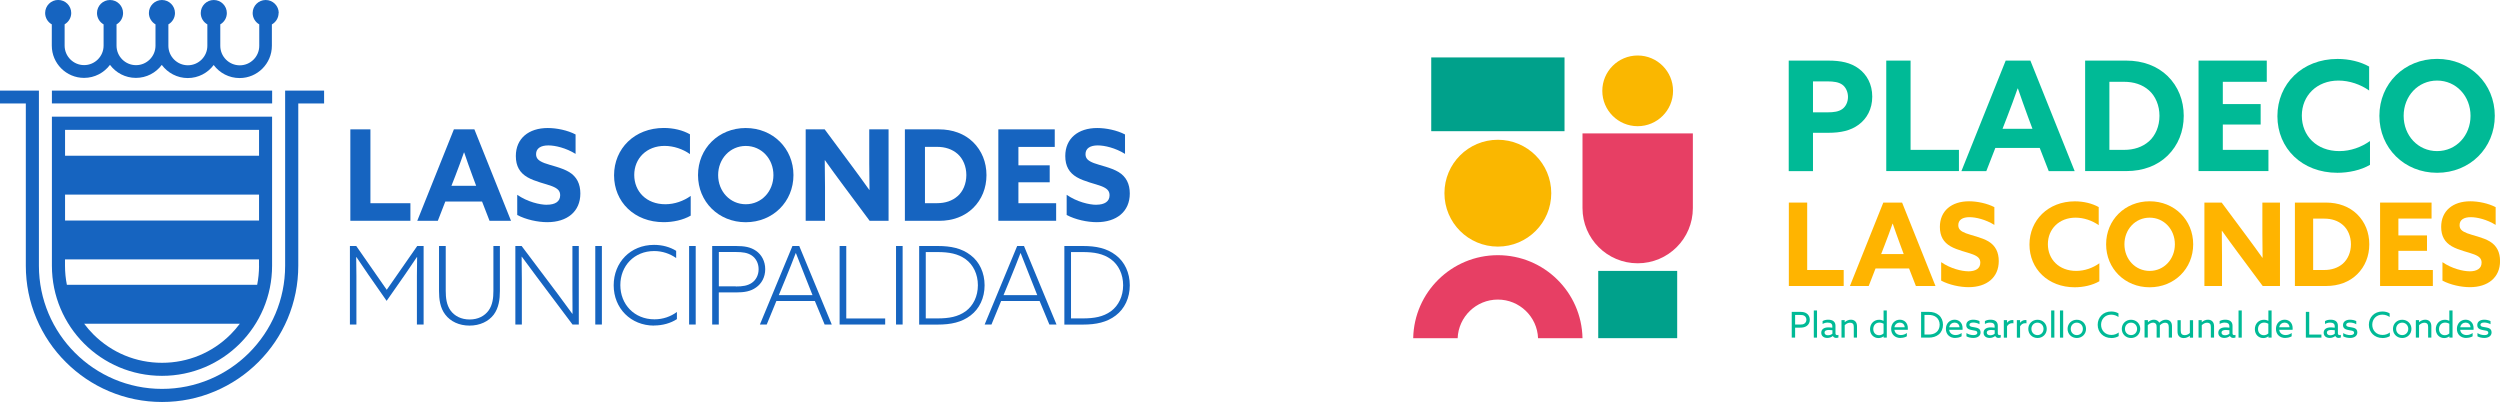 <?xml version="1.0" encoding="UTF-8"?>
<svg id="Capa_2" data-name="Capa 2" xmlns="http://www.w3.org/2000/svg" viewBox="0 0 465.75 74.89">
  <g id="Capa_1-2" data-name="Capa 1">
    <rect x="9.67" y="16.88" width="41.03" height="2.39" fill="#1664c0"/>
    <path d="M51.93,2.43c0-1.34-1.09-2.43-2.43-2.43s-2.43,1.09-2.43,2.43c0,.9.49,1.69,1.23,2.11v4c0,2-1.63,3.63-3.63,3.63s-3.63-1.63-3.63-3.63v-4c.73-.42,1.22-1.2,1.22-2.11,0-1.34-1.09-2.43-2.43-2.43s-2.43,1.09-2.43,2.43c0,.91.5,1.7,1.23,2.11v3.99c0,2-1.63,3.63-3.63,3.63s-3.63-1.63-3.63-3.63v-3.99c.73-.42,1.23-1.21,1.23-2.11,0-1.34-1.09-2.43-2.43-2.43s-2.43,1.09-2.43,2.43c0,.9.5,1.69,1.23,2.11v3.97c0,2-1.63,3.63-3.63,3.63s-3.63-1.63-3.63-3.63v-3.97c.73-.42,1.22-1.2,1.22-2.11,0-1.34-1.09-2.43-2.43-2.43s-2.43,1.09-2.43,2.43c0,.91.5,1.7,1.23,2.11v3.96c0,2-1.63,3.63-3.63,3.63s-3.63-1.63-3.63-3.63v-3.97c.73-.42,1.23-1.21,1.23-2.11,0-1.34-1.09-2.43-2.43-2.43s-2.43,1.09-2.43,2.43c0,.91.5,1.7,1.24,2.12v3.96c0,3.32,2.7,6.01,6.01,6.01,1.98,0,3.73-.96,4.83-2.43,1.1,1.48,2.85,2.43,4.83,2.43s3.72-.95,4.82-2.42c1.1,1.48,2.86,2.45,4.84,2.45s3.73-.96,4.83-2.43c1.1,1.48,2.85,2.43,4.83,2.43,3.32,0,6.01-2.7,6.01-6.01v-3.98c.74-.42,1.25-1.21,1.25-2.12" fill="#1664c0"/>
    <path d="M60.37,16.88h-7.25v32.64c0,12.67-10.27,22.93-22.93,22.93S7.25,62.18,7.25,49.51V16.88H0v2.39h4.81v30.24c0,3.42.67,6.75,2,9.88,1.28,3.02,3.11,5.74,5.44,8.06,2.33,2.33,5.04,4.16,8.06,5.44,3.13,1.32,6.45,2,9.88,2s6.75-.67,9.88-2c3.02-1.28,5.74-3.11,8.07-5.44,2.33-2.33,4.16-5.04,5.44-8.06,1.32-3.13,1.99-6.45,1.99-9.88v-30.24h4.81v-2.39Z" fill="#1664c0"/>
    <path d="M9.67,21.74v27.77c0,11.33,9.18,20.51,20.51,20.51s20.51-9.18,20.51-20.51v-27.77H9.67ZM48.26,29.01H12.12v-4.82h36.14v4.82ZM42.96,62.3c-3.41,3.41-7.95,5.29-12.78,5.29s-9.36-1.88-12.78-5.29c-.63-.63-1.2-1.29-1.72-1.99h29c-.52.7-1.1,1.36-1.72,1.99M48.26,49.52c0,1.2-.12,2.39-.35,3.54H12.46c-.23-1.15-.35-2.34-.35-3.54v-1.2h36.14v1.2ZM12.12,36.26h36.14v4.82H12.12v-4.82Z" fill="#1664c0"/>
    <polygon points="65.27 24.1 69.01 24.1 69.01 37.86 76.46 37.86 76.46 41.13 65.27 41.13 65.27 24.1" fill="#1664c0"/>
    <path d="M84.57,24.1h3.81l6.82,17.03h-4l-1.39-3.58h-6.85l-1.39,3.58h-3.83l6.82-17.03ZM88.71,34.62l-.68-1.83c-.52-1.41-1.13-3.1-1.55-4.38h-.05c-.47,1.34-1.06,2.96-1.62,4.4l-.71,1.81h4.61Z" fill="#1664c0"/>
    <path d="M101.89,38.14c1.53,0,2.47-.59,2.47-1.76,0-.82-.45-1.27-1.51-1.69-1.06-.42-3.18-.85-4.59-1.67-1.41-.82-2.16-2.05-2.16-3.95,0-3.27,2.38-5.22,5.95-5.22,1.67,0,3.69.42,5.18,1.2v3.62c-1.79-1.11-3.79-1.58-5.08-1.58-1.39,0-2.28.54-2.28,1.62,0,.82.47,1.25,1.55,1.67,1.08.42,3.2.82,4.61,1.67,1.41.85,2.09,2.21,2.09,4,0,3.37-2.47,5.34-6.16,5.34-1.76,0-3.98-.47-5.6-1.34v-3.76c1.9,1.32,4.21,1.86,5.53,1.86" fill="#1664c0"/>
    <path d="M123.65,41.39c-5.46,0-9.25-3.76-9.25-8.73s3.81-8.82,9.27-8.82c1.81,0,3.53.42,4.87,1.18v3.69c-1.29-.92-3.01-1.53-4.73-1.53-3.34,0-5.65,2.33-5.65,5.41s2.26,5.46,5.79,5.46c1.74,0,3.41-.61,4.73-1.55v3.67c-1.41.82-3.29,1.22-5.03,1.22" fill="#1664c0"/>
    <path d="M130.04,32.62c0-4.96,3.83-8.77,8.89-8.77s8.89,3.81,8.89,8.77-3.83,8.78-8.89,8.78-8.89-3.81-8.89-8.78M144.09,32.62c0-3.03-2.21-5.43-5.15-5.43s-5.15,2.4-5.15,5.43,2.21,5.43,5.15,5.43,5.15-2.4,5.15-5.43" fill="#1664c0"/>
    <path d="M150.11,24.1h3.53l5.1,6.87c1.11,1.48,2.14,2.92,3.2,4.4h.05c-.02-1.65-.05-3.29-.05-4.94v-6.33h3.6v17.03h-3.53l-5.11-6.87c-1.11-1.48-2.14-2.92-3.2-4.4h-.05c.02,1.65.05,3.29.05,4.94v6.33h-3.6v-17.03Z" fill="#1664c0"/>
    <path d="M168.58,24.1h6.35c2.54,0,4.78.82,6.38,2.4,1.6,1.58,2.47,3.72,2.47,6.12s-.87,4.54-2.47,6.12c-1.6,1.58-3.81,2.4-6.35,2.4h-6.38v-17.03ZM178.41,36.54c1.01-.89,1.62-2.33,1.62-3.93s-.61-3.03-1.62-3.93c-1.01-.89-2.33-1.32-3.81-1.32h-2.28v10.49h2.28c1.48,0,2.8-.42,3.81-1.32" fill="#1664c0"/>
    <polygon points="185.99 24.1 196.5 24.1 196.5 27.37 189.73 27.37 189.73 30.8 195.56 30.8 195.56 33.96 189.73 33.96 189.73 37.86 196.76 37.86 196.76 41.13 185.99 41.13 185.99 24.1" fill="#1664c0"/>
    <path d="M204.24,38.14c1.53,0,2.47-.59,2.47-1.76,0-.82-.45-1.27-1.5-1.69-1.06-.42-3.18-.85-4.59-1.67-1.41-.82-2.16-2.05-2.16-3.95,0-3.27,2.38-5.22,5.95-5.22,1.67,0,3.69.42,5.18,1.2v3.62c-1.79-1.11-3.79-1.58-5.08-1.58-1.39,0-2.28.54-2.28,1.62,0,.82.47,1.25,1.55,1.67,1.08.42,3.2.82,4.61,1.67,1.41.85,2.09,2.21,2.09,4,0,3.37-2.47,5.34-6.16,5.34-1.76,0-3.98-.47-5.6-1.34v-3.76c1.9,1.32,4.21,1.86,5.53,1.86" fill="#1664c0"/>
    <path d="M65.18,45.83h1.19l5.68,8.16,5.68-8.16h1.19v14.63h-1.25v-9.09c0-1.23.02-2.4.04-3.48h-.04c-.69,1.03-1.46,2.16-2.18,3.21l-3.46,4.95-3.45-4.95c-.73-1.05-1.5-2.18-2.18-3.21h-.04c.02,1.07.04,2.24.04,3.48v9.09h-1.21v-14.63Z" fill="#1664c0"/>
    <path d="M83.04,45.83v8.35c0,1.29.14,2.61.89,3.66.75,1.03,1.98,1.68,3.56,1.68s2.79-.65,3.54-1.68c.75-1.05.89-2.36.89-3.66v-8.35h1.21v8.41c0,1.48-.2,3.11-1.15,4.38-.97,1.27-2.57,2.04-4.51,2.04s-3.54-.77-4.51-2.04c-.99-1.27-1.17-2.93-1.17-4.38v-8.41h1.25Z" fill="#1664c0"/>
    <path d="M96.01,45.83h1.17l6.69,8.89c.91,1.21,1.84,2.49,2.75,3.74h.04c-.02-1.46-.02-3.01-.02-4.53v-8.1h1.19v14.63h-1.17l-6.67-8.89c-.91-1.21-1.86-2.49-2.77-3.74h-.04c.02,1.38.04,2.91.04,4.39v8.24h-1.21v-14.63Z" fill="#1664c0"/>
    <rect x="110.9" y="45.83" width="1.23" height="14.63" fill="#1664c0"/>
    <path d="M121.87,60.66c-4.36,0-7.54-3.23-7.54-7.5s3.11-7.54,7.52-7.54c1.56,0,2.97.4,4.12,1.11v1.35c-1.13-.81-2.57-1.31-4.1-1.31-3.7,0-6.3,2.75-6.3,6.34s2.59,6.38,6.36,6.38c1.6,0,3.03-.52,4.18-1.37v1.33c-1.17.77-2.69,1.19-4.24,1.19" fill="#1664c0"/>
    <rect x="128.38" y="45.83" width="1.23" height="14.63" fill="#1664c0"/>
    <path d="M132.68,45.83h4.42c1.6,0,2.75.2,3.76.91,1.03.71,1.7,1.94,1.7,3.41s-.67,2.69-1.7,3.4c-1.01.73-2.16.93-3.76.93h-3.19v5.98h-1.23v-14.63ZM137.07,53.37c1.31,0,2.2-.14,2.99-.67.77-.52,1.27-1.45,1.27-2.55s-.5-2.02-1.27-2.55c-.79-.52-1.68-.65-2.99-.65h-3.15v6.4h3.15Z" fill="#1664c0"/>
    <path d="M147.63,45.83h1.27l6.06,14.63h-1.33l-1.82-4.38h-7.17l-1.8,4.38h-1.27l6.06-14.63ZM151.37,54.98l-1.21-3.05c-.63-1.56-1.35-3.42-1.88-4.77h-.04c-.52,1.35-1.23,3.19-1.9,4.79l-1.25,3.03h6.28Z" fill="#1664c0"/>
    <polygon points="156.42 45.83 157.66 45.83 157.66 59.33 164.91 59.33 164.91 60.46 156.42 60.46 156.42 45.83" fill="#1664c0"/>
    <rect x="166.93" y="45.83" width="1.23" height="14.63" fill="#1664c0"/>
    <path d="M171.24,45.83h3.46c2.46,0,4.46.42,6.12,1.7,1.66,1.25,2.61,3.29,2.61,5.62s-.95,4.36-2.61,5.62c-1.66,1.27-3.66,1.7-6.12,1.7h-3.46v-14.63ZM179.9,57.99c1.43-1.05,2.28-2.81,2.28-4.85s-.85-3.8-2.28-4.85c-1.44-1.03-3.09-1.33-5.27-1.33h-2.16v12.36h2.16c2.18,0,3.84-.3,5.27-1.33" fill="#1664c0"/>
    <path d="M189.5,45.83h1.27l6.06,14.63h-1.33l-1.82-4.38h-7.17l-1.8,4.38h-1.27l6.06-14.63ZM193.24,54.98l-1.21-3.05c-.63-1.56-1.35-3.42-1.88-4.77h-.04c-.52,1.35-1.23,3.19-1.9,4.79l-1.25,3.03h6.28Z" fill="#1664c0"/>
    <path d="M198.29,45.83h3.46c2.46,0,4.46.42,6.12,1.7,1.66,1.25,2.61,3.29,2.61,5.62s-.95,4.36-2.61,5.62c-1.66,1.27-3.66,1.7-6.12,1.7h-3.46v-14.63ZM206.96,57.99c1.43-1.05,2.28-2.81,2.28-4.85s-.85-3.8-2.28-4.85c-1.44-1.03-3.09-1.33-5.27-1.33h-2.16v12.36h2.16c2.18,0,3.84-.3,5.27-1.33" fill="#1664c0"/>
    <polygon points="333.26 37.74 336.68 37.74 336.68 50.3 343.48 50.3 343.48 53.28 333.26 53.28 333.26 37.74" fill="#ffb400"/>
    <path d="M350.88,37.74h3.48l6.22,15.54h-3.65l-1.27-3.26h-6.25l-1.27,3.26h-3.5l6.22-15.54ZM354.66,47.33l-.62-1.67c-.47-1.29-1.03-2.83-1.42-3.99h-.04c-.43,1.22-.97,2.71-1.48,4.01l-.64,1.65h4.21Z" fill="#ffb400"/>
    <path d="M366.68,50.55c1.39,0,2.25-.54,2.25-1.61,0-.75-.41-1.16-1.37-1.54-.97-.39-2.9-.77-4.19-1.52-1.29-.75-1.97-1.87-1.97-3.61,0-2.98,2.17-4.77,5.43-4.77,1.52,0,3.37.39,4.72,1.09v3.31c-1.63-1.01-3.45-1.44-4.64-1.44-1.27,0-2.08.49-2.08,1.48,0,.75.43,1.14,1.42,1.52.99.39,2.92.75,4.21,1.52,1.29.77,1.91,2.02,1.91,3.65,0,3.07-2.25,4.87-5.62,4.87-1.61,0-3.63-.43-5.11-1.22v-3.44c1.74,1.2,3.84,1.7,5.04,1.7" fill="#ffb400"/>
    <path d="M386.53,53.52c-4.98,0-8.44-3.43-8.44-7.96s3.48-8.05,8.46-8.05c1.65,0,3.22.39,4.44,1.07v3.37c-1.18-.84-2.75-1.4-4.32-1.4-3.05,0-5.15,2.12-5.15,4.94s2.06,4.98,5.28,4.98c1.59,0,3.11-.56,4.31-1.42v3.35c-1.29.75-3.01,1.12-4.59,1.12" fill="#ffb400"/>
    <path d="M392.37,45.51c0-4.53,3.5-8.01,8.11-8.01s8.11,3.48,8.11,8.01-3.5,8.01-8.11,8.01-8.11-3.48-8.11-8.01M405.18,45.51c0-2.77-2.02-4.96-4.7-4.96s-4.7,2.19-4.7,4.96,2.02,4.96,4.7,4.96,4.7-2.19,4.7-4.96" fill="#ffb400"/>
    <path d="M410.68,37.74h3.22l4.66,6.27c1.01,1.35,1.95,2.66,2.92,4.01h.04c-.02-1.5-.04-3-.04-4.51v-5.77h3.28v15.54h-3.22l-4.66-6.27c-1.01-1.35-1.95-2.66-2.92-4.01h-.04c.02,1.5.04,3,.04,4.51v5.77h-3.28v-15.54Z" fill="#ffb400"/>
    <path d="M427.53,37.74h5.8c2.32,0,4.36.75,5.82,2.19,1.46,1.44,2.25,3.39,2.25,5.58s-.79,4.14-2.25,5.58c-1.46,1.44-3.48,2.19-5.79,2.19h-5.82v-15.54ZM436.5,49.09c.92-.82,1.48-2.12,1.48-3.58s-.56-2.77-1.48-3.58c-.92-.82-2.12-1.2-3.48-1.2h-2.08v9.57h2.08c1.35,0,2.55-.39,3.48-1.2" fill="#ffb400"/>
    <polygon points="443.41 37.74 453 37.74 453 40.72 446.82 40.72 446.82 43.86 452.15 43.86 452.15 46.73 446.82 46.73 446.82 50.3 453.24 50.3 453.24 53.28 443.41 53.28 443.41 37.74" fill="#ffb400"/>
    <path d="M460.07,50.55c1.39,0,2.25-.54,2.25-1.61,0-.75-.41-1.16-1.37-1.54-.97-.39-2.9-.77-4.19-1.52-1.29-.75-1.97-1.87-1.97-3.61,0-2.98,2.17-4.77,5.43-4.77,1.52,0,3.37.39,4.72,1.09v3.31c-1.63-1.01-3.45-1.44-4.64-1.44-1.27,0-2.08.49-2.08,1.48,0,.75.43,1.14,1.42,1.52.99.39,2.92.75,4.21,1.52,1.29.77,1.91,2.02,1.91,3.65,0,3.07-2.25,4.87-5.62,4.87-1.61,0-3.63-.43-5.11-1.22v-3.44c1.74,1.2,3.84,1.7,5.04,1.7" fill="#ffb400"/>
    <path d="M333.24,11.29h7.34c2.36,0,4.18.37,5.69,1.48s2.53,2.9,2.53,5.23-1.02,4.12-2.53,5.23-3.33,1.51-5.69,1.51h-2.82v7.14h-4.52V11.29ZM340.41,20.93c1.28,0,2.13-.14,2.79-.6s1.08-1.31,1.08-2.27-.43-1.85-1.08-2.3-1.51-.6-2.79-.6h-2.65v5.77h2.65Z" fill="#00ba96"/>
    <polygon points="351.41 11.29 355.94 11.29 355.94 27.92 364.95 27.92 364.95 31.87 351.41 31.87 351.41 11.29" fill="#00ba96"/>
    <path d="M373.65,11.29h4.61l8.25,20.59h-4.83l-1.68-4.32h-8.27l-1.68,4.32h-4.64l8.25-20.59ZM378.65,24l-.83-2.22c-.62-1.71-1.36-3.75-1.88-5.29h-.06c-.57,1.62-1.28,3.58-1.96,5.32l-.85,2.19h5.57Z" fill="#00ba96"/>
    <path d="M388.46,11.29h7.68c3.07,0,5.77,1,7.71,2.9,1.93,1.9,2.98,4.49,2.98,7.39s-1.05,5.49-2.98,7.39c-1.93,1.9-4.61,2.9-7.68,2.9h-7.71V11.29ZM400.35,26.33c1.22-1.08,1.96-2.81,1.96-4.75s-.74-3.67-1.96-4.75c-1.22-1.08-2.82-1.59-4.61-1.59h-2.76v12.68h2.76c1.79,0,3.38-.51,4.61-1.59" fill="#00ba96"/>
    <polygon points="409.59 11.29 422.3 11.29 422.3 15.24 414.11 15.24 414.11 19.39 421.16 19.39 421.16 23.2 414.11 23.2 414.11 27.92 422.61 27.92 422.61 31.87 409.59 31.87 409.59 11.29" fill="#00ba96"/>
    <path d="M435.46,32.19c-6.6,0-11.18-4.55-11.18-10.55s4.61-10.66,11.2-10.66c2.19,0,4.27.51,5.89,1.42v4.46c-1.57-1.11-3.64-1.85-5.72-1.85-4.04,0-6.82,2.81-6.82,6.54s2.73,6.6,6.99,6.6c2.1,0,4.12-.74,5.71-1.88v4.44c-1.71,1-3.98,1.48-6.08,1.48" fill="#00ba96"/>
    <path d="M443.28,21.58c0-6,4.64-10.61,10.75-10.61s10.75,4.61,10.75,10.61-4.64,10.61-10.75,10.61-10.75-4.61-10.75-10.61M460.26,21.58c0-3.67-2.67-6.57-6.23-6.57s-6.23,2.9-6.23,6.57,2.67,6.57,6.23,6.57,6.23-2.9,6.23-6.57" fill="#00ba96"/>
    <path d="M333.8,58.1h1.54c.54,0,.92.07,1.26.31.34.23.57.65.57,1.16s-.23.91-.57,1.15c-.34.24-.72.32-1.26.32h-.91v1.86h-.63v-4.8ZM335.32,60.47c.37,0,.64-.04.85-.19.22-.15.36-.4.36-.71s-.14-.58-.36-.72c-.22-.15-.48-.18-.85-.18h-.89v1.79h.89Z" fill="#00ba96"/>
    <rect x="337.91" y="57.84" width=".6" height="5.06" fill="#00ba96"/>
    <path d="M342.12,62.96c-.3,0-.54-.12-.65-.36h-.01c-.23.19-.58.36-1.03.36-.64,0-1.13-.34-1.13-.96,0-.69.54-1.01,1.34-1.01.23,0,.48.03.72.06v-.27c0-.47-.31-.68-.87-.68-.39,0-.72.12-.94.26v-.54c.23-.15.6-.26,1.05-.26.87,0,1.35.4,1.35,1.13v1.4c0,.18.07.34.32.34.09,0,.17-.02.23-.05v.5c-.1.03-.23.07-.38.07M341.38,62.17v-.65c-.2-.03-.46-.05-.66-.05-.44,0-.81.12-.81.5,0,.34.29.49.64.49.32,0,.63-.11.83-.29" fill="#00ba96"/>
    <path d="M343.07,59.64h.6v.38h.01c.28-.25.68-.46,1.14-.46.35,0,.64.11.85.34.21.23.29.52.29.95v2.04h-.6v-1.97c0-.28-.04-.48-.17-.61-.13-.13-.32-.19-.52-.19-.37,0-.76.2-1,.47v2.3h-.6v-3.26Z" fill="#00ba96"/>
    <path d="M350.91,62.66h-.01c-.23.19-.56.32-.95.32-.85,0-1.56-.64-1.56-1.65s.7-1.76,1.7-1.76c.32,0,.58.09.81.19h.01v-1.92h.6v5.06h-.59v-.24ZM350.91,62.11v-1.79c-.21-.13-.49-.22-.79-.22-.71,0-1.13.54-1.13,1.2s.41,1.15,1.08,1.15c.34,0,.62-.13.84-.33" fill="#00ba96"/>
    <path d="M354.09,62.97c-1.03,0-1.77-.65-1.77-1.69s.73-1.72,1.62-1.72c.8,0,1.49.56,1.49,1.58,0,.1,0,.23-.01.3h-2.49c.08.63.56.98,1.2.98.42,0,.81-.15,1.12-.38v.61c-.3.19-.75.3-1.16.3M354.85,60.97c-.05-.64-.51-.87-.92-.87-.45,0-.9.29-1,.87h1.92Z" fill="#00ba96"/>
    <path d="M357.9,58.1h1.42c.76,0,1.39.19,1.89.61.5.42.77,1.07.77,1.79s-.27,1.36-.77,1.79c-.5.42-1.13.61-1.89.61h-1.42v-4.8ZM360.72,61.91c.4-.31.64-.82.64-1.41s-.24-1.1-.64-1.41c-.4-.31-.88-.42-1.44-.42h-.75v3.66h.75c.56,0,1.05-.11,1.44-.42" fill="#00ba96"/>
    <path d="M364.29,62.97c-1.03,0-1.77-.65-1.77-1.69s.73-1.72,1.62-1.72c.8,0,1.49.56,1.49,1.58,0,.1,0,.23-.01.3h-2.49c.08.63.56.98,1.2.98.42,0,.81-.15,1.12-.38v.61c-.3.19-.75.3-1.16.3M365.06,60.97c-.05-.64-.51-.87-.92-.87-.45,0-.9.29-1,.87h1.92Z" fill="#00ba96"/>
    <path d="M366.35,62.67v-.62c.38.26.88.38,1.29.38.44,0,.73-.13.73-.44,0-.19-.1-.31-.38-.38-.28-.07-.84-.12-1.18-.27-.34-.15-.5-.41-.5-.77,0-.66.56-1.01,1.3-1.01.41,0,.87.1,1.17.26v.58c-.36-.21-.81-.31-1.17-.31-.41,0-.7.13-.7.42,0,.2.13.31.44.38.31.07.8.11,1.13.25.33.14.5.39.5.79,0,.7-.63,1.03-1.36,1.03-.42,0-.91-.09-1.26-.3" fill="#00ba96"/>
    <path d="M372.36,62.96c-.3,0-.54-.12-.65-.36h-.01c-.23.19-.58.36-1.03.36-.64,0-1.13-.34-1.13-.96,0-.69.54-1.01,1.34-1.01.23,0,.48.03.72.06v-.27c0-.47-.31-.68-.87-.68-.39,0-.72.12-.94.26v-.54c.23-.15.6-.26,1.05-.26.87,0,1.35.4,1.35,1.13v1.4c0,.18.07.34.32.34.09,0,.17-.02.23-.05v.5c-.1.03-.23.07-.38.07M371.61,62.17v-.65c-.2-.03-.46-.05-.66-.05-.44,0-.81.12-.81.5,0,.34.29.49.64.49.32,0,.63-.11.83-.29" fill="#00ba96"/>
    <path d="M373.31,59.64h.6v.48h.01c.23-.31.58-.5.97-.5.07,0,.14,0,.21.03v.59c-.08-.02-.16-.03-.23-.03-.44,0-.75.23-.96.58v2.12h-.6v-3.26Z" fill="#00ba96"/>
    <path d="M375.74,59.64h.6v.48h.01c.23-.31.58-.5.97-.5.07,0,.14,0,.21.03v.59c-.08-.02-.16-.03-.23-.03-.44,0-.75.23-.96.58v2.12h-.6v-3.26Z" fill="#00ba96"/>
    <path d="M377.87,61.27c0-.96.73-1.7,1.72-1.7s1.72.74,1.72,1.7-.73,1.7-1.72,1.7-1.72-.74-1.72-1.7M380.71,61.27c0-.65-.48-1.16-1.13-1.16s-1.13.5-1.13,1.16.48,1.16,1.13,1.16,1.13-.5,1.13-1.16" fill="#00ba96"/>
    <rect x="382.13" y="57.84" width=".6" height="5.06" fill="#00ba96"/>
    <rect x="383.77" y="57.84" width=".6" height="5.06" fill="#00ba96"/>
    <path d="M385.19,61.27c0-.96.73-1.7,1.72-1.7s1.72.74,1.72,1.7-.73,1.7-1.72,1.7-1.72-.74-1.72-1.7M388.04,61.27c0-.65-.48-1.16-1.13-1.16s-1.13.5-1.13,1.16.48,1.16,1.13,1.16,1.13-.5,1.13-1.16" fill="#00ba96"/>
    <path d="M393.32,62.97c-1.46,0-2.52-1.06-2.52-2.46s1.02-2.48,2.51-2.48c.51,0,.99.12,1.36.35v.68c-.36-.27-.85-.44-1.36-.44-1.11,0-1.88.81-1.88,1.88s.77,1.9,1.92,1.9c.52,0,.98-.17,1.36-.46v.68c-.38.24-.89.36-1.4.36" fill="#00ba96"/>
    <path d="M395.29,61.27c0-.96.73-1.7,1.72-1.7s1.72.74,1.72,1.7-.73,1.7-1.72,1.7-1.72-.74-1.72-1.7M398.14,61.27c0-.65-.48-1.16-1.13-1.16s-1.13.5-1.13,1.16.48,1.16,1.13,1.16,1.13-.5,1.13-1.16" fill="#00ba96"/>
    <path d="M399.56,59.64h.6v.38h.01c.27-.25.66-.46,1.1-.46.41,0,.81.18,1,.55.37-.35.78-.55,1.24-.55.36,0,.65.12.85.34.2.23.28.49.28.95v2.04h-.6v-1.93c0-.3-.05-.5-.17-.64-.12-.14-.32-.2-.5-.2-.37,0-.76.23-.99.5,0,.07,0,.16,0,.24v2.03h-.6v-1.93c0-.34-.04-.5-.16-.64-.12-.14-.3-.21-.5-.21-.38,0-.76.22-.99.47v2.3h-.6v-3.26Z" fill="#00ba96"/>
    <path d="M407.95,62.58h-.01c-.31.25-.69.4-1.11.4-.36,0-.66-.11-.87-.34-.22-.23-.29-.51-.29-.96v-2.03h.6v1.93c0,.32.05.52.19.66.13.14.32.2.55.2.37,0,.7-.17.96-.4v-2.39h.6v3.26h-.6v-.32Z" fill="#00ba96"/>
    <path d="M409.59,59.64h.6v.38h.01c.28-.25.68-.46,1.14-.46.35,0,.64.11.85.34.21.23.29.52.29.95v2.04h-.6v-1.97c0-.28-.04-.48-.17-.61-.13-.13-.32-.19-.52-.19-.37,0-.76.2-1,.47v2.3h-.6v-3.26Z" fill="#00ba96"/>
    <path d="M416.09,62.96c-.3,0-.54-.12-.65-.36h-.01c-.23.19-.58.36-1.03.36-.64,0-1.13-.34-1.13-.96,0-.69.54-1.01,1.34-1.01.23,0,.48.03.72.06v-.27c0-.47-.31-.68-.87-.68-.39,0-.72.12-.94.26v-.54c.23-.15.6-.26,1.05-.26.87,0,1.35.4,1.35,1.13v1.4c0,.18.07.34.32.34.09,0,.17-.02.23-.05v.5c-.1.03-.23.07-.38.07M415.34,62.17v-.65c-.2-.03-.46-.05-.66-.05-.44,0-.81.12-.81.5,0,.34.29.49.64.49.32,0,.63-.11.83-.29" fill="#00ba96"/>
    <rect x="417.04" y="57.84" width=".6" height="5.06" fill="#00ba96"/>
    <path d="M422.6,62.66h-.01c-.23.19-.56.32-.95.32-.85,0-1.56-.64-1.56-1.65s.7-1.76,1.7-1.76c.32,0,.58.09.81.19h.01v-1.92h.6v5.06h-.59v-.24ZM422.59,62.11v-1.79c-.21-.13-.49-.22-.79-.22-.71,0-1.13.54-1.13,1.2s.41,1.15,1.08,1.15c.34,0,.62-.13.84-.33" fill="#00ba96"/>
    <path d="M425.78,62.97c-1.03,0-1.77-.65-1.77-1.69s.73-1.72,1.62-1.72c.8,0,1.49.56,1.49,1.58,0,.1,0,.23-.01.3h-2.49c.08.63.56.98,1.2.98.42,0,.81-.15,1.12-.38v.61c-.3.19-.75.3-1.16.3M426.54,60.97c-.05-.64-.51-.87-.92-.87-.45,0-.9.29-1,.87h1.92Z" fill="#00ba96"/>
    <polygon points="429.58 58.1 430.21 58.1 430.21 62.33 432.48 62.33 432.48 62.9 429.58 62.9 429.58 58.1" fill="#00ba96"/>
    <path d="M435.72,62.96c-.3,0-.54-.12-.65-.36h-.01c-.23.19-.58.36-1.03.36-.64,0-1.13-.34-1.13-.96,0-.69.54-1.01,1.34-1.01.23,0,.48.03.72.06v-.27c0-.47-.31-.68-.87-.68-.38,0-.71.12-.94.26v-.54c.23-.15.6-.26,1.05-.26.87,0,1.35.4,1.35,1.13v1.4c0,.18.07.34.32.34.09,0,.17-.02.23-.05v.5c-.1.03-.23.07-.38.07M434.97,62.17v-.65c-.2-.03-.46-.05-.66-.05-.44,0-.81.12-.81.5,0,.34.29.49.64.49.32,0,.63-.11.83-.29" fill="#00ba96"/>
    <path d="M436.54,62.67v-.62c.38.26.88.38,1.29.38.44,0,.73-.13.73-.44,0-.19-.1-.31-.38-.38-.28-.07-.84-.12-1.18-.27-.34-.15-.5-.41-.5-.77,0-.66.56-1.01,1.3-1.01.41,0,.87.1,1.17.26v.58c-.36-.21-.81-.31-1.17-.31-.41,0-.7.13-.7.42,0,.2.13.31.44.38.31.07.8.11,1.13.25.33.14.5.39.5.79,0,.7-.63,1.03-1.36,1.03-.42,0-.91-.09-1.26-.3" fill="#00ba96"/>
    <path d="M443.84,62.97c-1.46,0-2.52-1.06-2.52-2.46s1.02-2.48,2.51-2.48c.51,0,.99.12,1.36.35v.68c-.36-.27-.85-.44-1.36-.44-1.11,0-1.88.81-1.88,1.88s.77,1.9,1.92,1.9c.52,0,.98-.17,1.36-.46v.68c-.38.24-.89.36-1.4.36" fill="#00ba96"/>
    <path d="M445.81,61.27c0-.96.73-1.7,1.72-1.7s1.72.74,1.72,1.7-.73,1.7-1.72,1.7-1.72-.74-1.72-1.7M448.66,61.27c0-.65-.48-1.16-1.13-1.16s-1.13.5-1.13,1.16.48,1.16,1.13,1.16,1.13-.5,1.13-1.16" fill="#00ba96"/>
    <path d="M450.07,59.64h.6v.38h.01c.28-.25.68-.46,1.14-.46.35,0,.64.11.85.34.21.23.29.52.29.95v2.04h-.6v-1.97c0-.28-.04-.48-.17-.61-.13-.13-.32-.19-.52-.19-.37,0-.76.2-1,.47v2.3h-.6v-3.26Z" fill="#00ba96"/>
    <path d="M456.31,62.66h-.01c-.23.19-.56.32-.95.32-.85,0-1.56-.64-1.56-1.65s.7-1.76,1.7-1.76c.32,0,.58.09.81.19h.01v-1.92h.6v5.06h-.59v-.24ZM456.31,62.11v-1.79c-.21-.13-.49-.22-.79-.22-.71,0-1.13.54-1.13,1.2s.41,1.15,1.08,1.15c.34,0,.62-.13.84-.33" fill="#00ba96"/>
    <path d="M459.49,62.97c-1.03,0-1.77-.65-1.77-1.69s.73-1.72,1.62-1.72c.8,0,1.49.56,1.49,1.58,0,.1,0,.23-.01.3h-2.49c.08.63.56.98,1.2.98.42,0,.81-.15,1.12-.38v.61c-.3.19-.75.3-1.16.3M460.26,60.97c-.05-.64-.51-.87-.92-.87-.45,0-.9.29-1,.87h1.92Z" fill="#00ba96"/>
    <path d="M461.55,62.67v-.62c.38.26.88.38,1.29.38.44,0,.73-.13.73-.44,0-.19-.1-.31-.38-.38-.28-.07-.84-.12-1.18-.27-.34-.15-.5-.41-.5-.77,0-.66.56-1.01,1.3-1.01.41,0,.87.1,1.17.26v.58c-.36-.21-.81-.31-1.17-.31-.41,0-.7.13-.7.42,0,.2.13.31.44.38.31.07.8.11,1.13.25.33.14.5.39.5.79,0,.7-.63,1.03-1.36,1.03-.42,0-.91-.09-1.26-.3" fill="#00ba96"/>
    <path d="M294.82,24.85v13.92c0,5.68,4.6,10.28,10.28,10.28s10.28-4.6,10.28-10.28v-13.92h-20.56Z" fill="#e73f64"/>
    <rect x="266.64" y="10.7" width="24.83" height="13.74" fill="#00a18b"/>
    <path d="M311.69,16.92c0,3.64-2.95,6.59-6.59,6.59-3.64,0-6.59-2.95-6.59-6.58,0-3.64,2.95-6.59,6.59-6.59,3.64,0,6.59,2.95,6.59,6.58" fill="#fab700"/>
    <path d="M271.56,63.01c.16-4,3.45-7.2,7.49-7.2s7.34,3.2,7.49,7.2h8.28c-.16-8.57-7.16-15.47-15.77-15.47s-15.61,6.9-15.77,15.47h8.28Z" fill="#e73f64"/>
    <path d="M279.05,26.04c5.49,0,9.95,4.45,9.95,9.95,0,5.5-4.45,9.95-9.95,9.95s-9.95-4.45-9.95-9.95c0-5.5,4.45-9.95,9.95-9.95" fill="#fab700"/>
    <rect x="297.75" y="50.47" width="14.71" height="12.53" fill="#00a18b"/>
  </g>
</svg>
